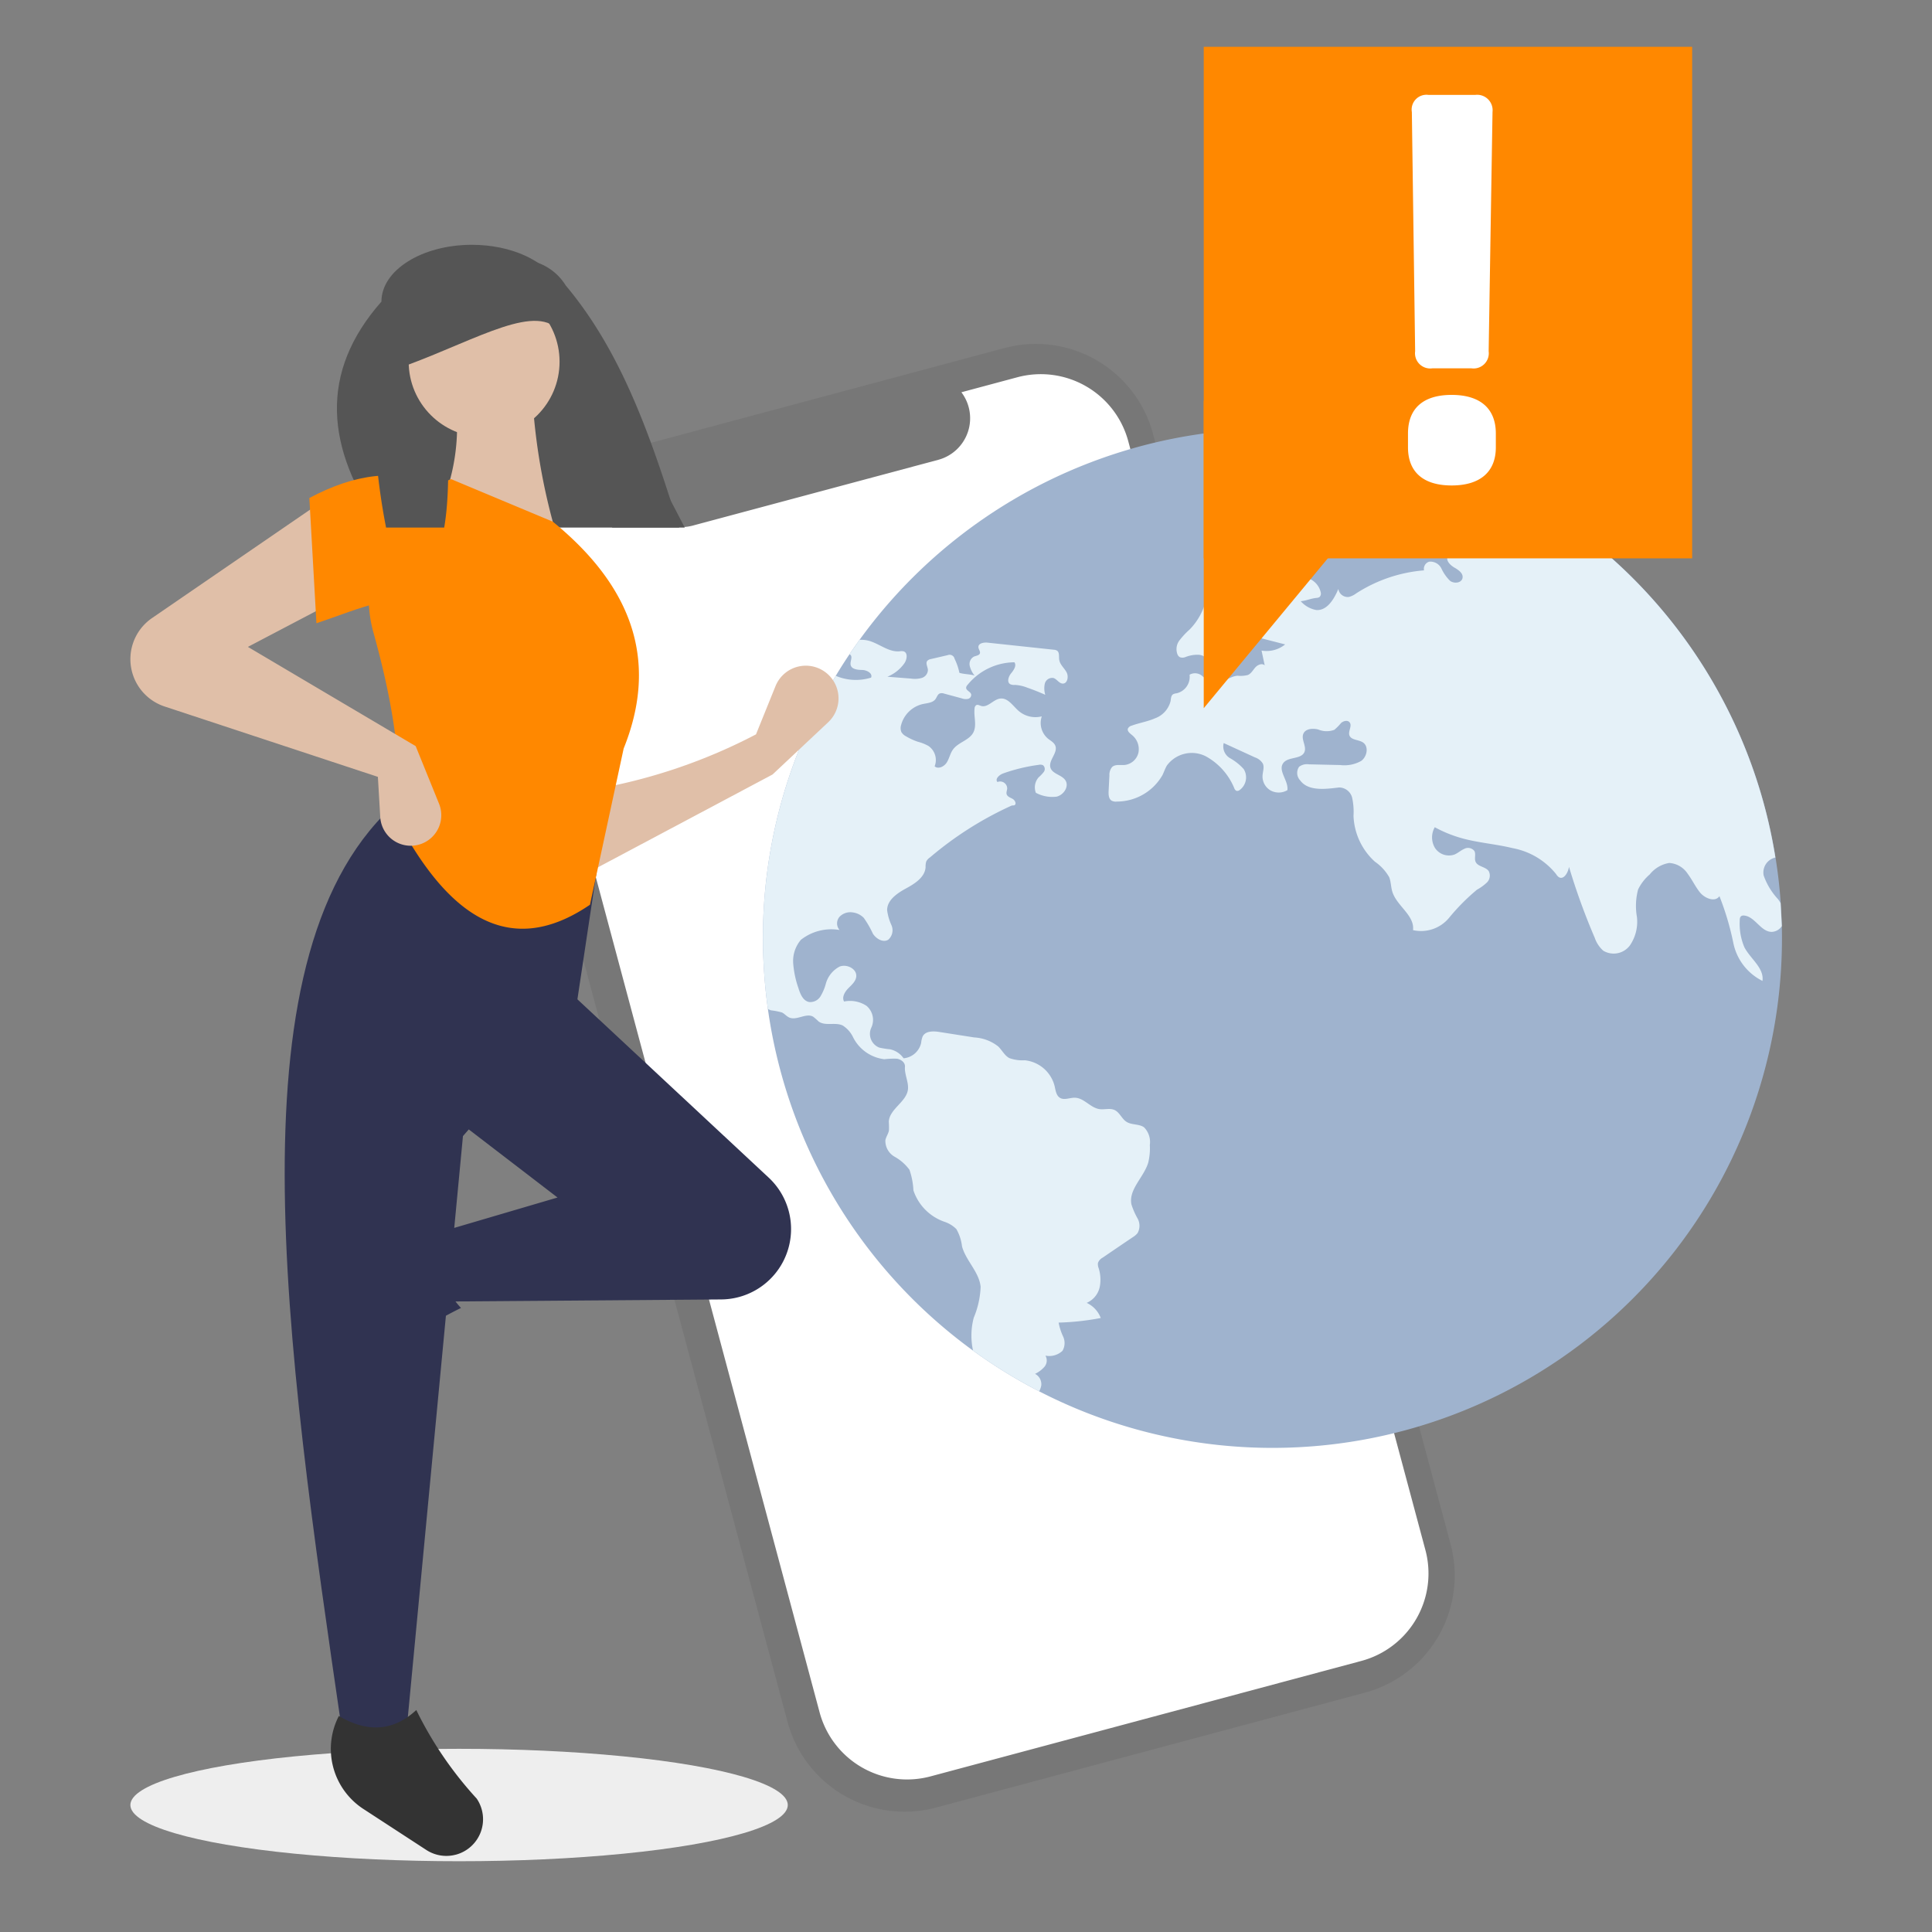 <svg xmlns="http://www.w3.org/2000/svg" xmlns:xlink="http://www.w3.org/1999/xlink" viewBox="0 0 150 150"><rect x="0" y="0" width="150" height="150" fill="#808080" stroke="none"/><defs><style>.b43bee40-e88a-4d6f-9250-9fc938c542f7{fill:#9fb3ce;}.f09ff598-bb90-4456-8261-0e8174f74abc{isolation:isolate;}.e96c8618-383e-4531-b4bf-9a48aa9ecf81{fill:#777;}.bcfd2635-aa74-46f2-bf2a-0eb08137f6c2{fill:#fff;}.a39b5967-89e6-4fdd-8ead-4b38e5616e02{clip-path:url(#ab3d739e-d02a-478f-b43c-79684dd0365d);}.ea21eddb-4c40-4b87-946f-19d364f596c1{fill:#e5f1f8;}.a7e54436-cf01-4cc5-9ec1-6d045d54ffe1{fill:#f80;}.a4ab232b-2d77-4fb7-ad4f-5824de9bbfac{fill:#eee;mix-blend-mode:multiply;}.e02696a1-bf02-42f1-8f78-d52d9c09091e{fill:#e0bfa8;}.a2f386f7-fd37-46f0-83b5-6fa043868274{fill:#303351;}.ac85527d-f8a7-4654-b5a4-c092e4d2d3ac{fill:#333;}.a4e3eb77-dc18-4bd6-9c13-253c0b7b4d7f{fill:#555;}</style><clipPath id="ab3d739e-d02a-478f-b43c-79684dd0365d"><path class="b43bee40-e88a-4d6f-9250-9fc938c542f7" d="M138.24,69.886l.017.236q.06.891.083,1.775a39.557,39.557,0,0,1-78.721,6.439q-.174-1.247-.27-2.517a39.356,39.356,0,0,1,5.538-23.346q.507-.847,1.062-1.669c.255-.381.518-.755.784-1.125a39.563,39.563,0,0,1,54.579-9.351c.5.348,1,.71,1.487,1.081q.585.446,1.151.914a39.452,39.452,0,0,1,13.9,24.257Q138.114,68.212,138.24,69.886Z"/></clipPath></defs><title>strato-illu-</title><g class="f09ff598-bb90-4456-8261-0e8174f74abc"><g id="af0d9775-6f8f-4261-81a0-845cc9815372" data-name="Ebene 1"><path class="e96c8618-383e-4531-b4bf-9a48aa9ecf81" d="M94.3,49.24l-.574.154L89.518,33.68a9.416,9.416,0,0,0-11.532-6.657h0L44.7,35.943a9.416,9.416,0,0,0-6.657,11.532h0l23.1,86.206a9.416,9.416,0,0,0,11.532,6.658h0l33.29-8.92a9.416,9.416,0,0,0,6.658-11.532h0L96.725,60.579l.574-.153Z"/><path class="bcfd2635-aa74-46f2-bf2a-0eb08137f6c2" d="M78.987,29.29l-4.345,1.165a3.341,3.341,0,0,1-1.8,5.246l-19.072,5.11A3.339,3.339,0,0,1,49.6,37.166l-4.059,1.088a7.032,7.032,0,0,0-4.972,8.612h0l23.065,86.08a7.031,7.031,0,0,0,8.611,4.972h0l33.451-8.964a7.031,7.031,0,0,0,4.972-8.611h0L87.6,34.262a7.032,7.032,0,0,0-8.612-4.972Z"/><path class="b43bee40-e88a-4d6f-9250-9fc938c542f7" d="M138.24,69.886l.017.236q.06.891.083,1.775a39.557,39.557,0,0,1-78.721,6.439q-.174-1.247-.27-2.517a39.356,39.356,0,0,1,5.538-23.346q.507-.847,1.062-1.669c.255-.381.518-.755.784-1.125a39.563,39.563,0,0,1,54.579-9.351c.5.348,1,.71,1.487,1.081q.585.446,1.151.914a39.452,39.452,0,0,1,13.9,24.257Q138.114,68.212,138.24,69.886Z"/><g class="a39b5967-89e6-4fdd-8ead-4b38e5616e02"><path class="ea21eddb-4c40-4b87-946f-19d364f596c1" d="M65.949,50.8a.2.2,0,0,1,.056.028c.225.158-.015.514.038.788.064.351.542.393.9.4s.832.264.687.594a3.967,3.967,0,0,1-2.745-.142,39.356,39.356,0,0,0-5.538,23.346q.1,1.272.27,2.517a1.032,1.032,0,0,0,.254.113,5.187,5.187,0,0,1,.844.166c.2.1.351.294.555.387.584.264,1.318-.382,1.869-.057a4.9,4.9,0,0,1,.413.363c.514.382,1.287.041,1.869.313a2.185,2.185,0,0,1,.811.913,3.125,3.125,0,0,0,2.428,1.709,6.2,6.2,0,0,1,.973-.041c.323.049.655.3.628.625-.048.557.269,1.138.238,1.693-.056,1.016-1.448,1.564-1.493,2.579a6.163,6.163,0,0,1,.012.666c-.044.267-.227.5-.277.765a1.412,1.412,0,0,0,.712,1.28,3.637,3.637,0,0,1,1.155,1.011,5.641,5.641,0,0,1,.309,1.6,3.871,3.871,0,0,0,2.421,2.446,2.334,2.334,0,0,1,.917.568,3.509,3.509,0,0,1,.436,1.341c.305,1.118,1.331,1.983,1.445,3.138a6.886,6.886,0,0,1-.535,2.4,5.438,5.438,0,0,0-.054,2.552,39.727,39.727,0,0,0,5.131,3.163,1.438,1.438,0,0,0,.167-.466.9.9,0,0,0-.485-.892,2.22,2.22,0,0,0,.733-.552.758.758,0,0,0,.075-.863,1.5,1.5,0,0,0,1.324-.375,1.2,1.2,0,0,0,.052-1.1,4.494,4.494,0,0,1-.352-1.09,20.083,20.083,0,0,0,3.271-.357,2.134,2.134,0,0,0-1.093-1.175,1.736,1.736,0,0,0,1.012-1.231,2.929,2.929,0,0,0-.091-1.486.8.8,0,0,1-.045-.385.762.762,0,0,1,.364-.408q1.17-.8,2.341-1.59a1.458,1.458,0,0,0,.37-.317,1.17,1.17,0,0,0,0-1.136,5.776,5.776,0,0,1-.476-1.087c-.238-1.161.954-2.1,1.3-3.236a4.7,4.7,0,0,0,.128-1.383,1.623,1.623,0,0,0-.448-1.369c-.391-.281-.957-.168-1.363-.427-.371-.236-.53-.734-.929-.918-.364-.166-.789-.01-1.185-.072-.694-.107-1.182-.861-1.885-.881-.395-.014-.826.213-1.165.009-.3-.182-.341-.587-.421-.926a2.668,2.668,0,0,0-2.308-1.991,3.015,3.015,0,0,1-1.211-.173c-.366-.2-.556-.609-.856-.9a3.287,3.287,0,0,0-1.853-.7q-1.352-.21-2.7-.423c-.479-.077-1.089-.091-1.313.342a1.808,1.808,0,0,0-.119.508,1.541,1.541,0,0,1-1.362,1.192,1.708,1.708,0,0,0-1.062-.7,6.486,6.486,0,0,1-.83-.132,1.146,1.146,0,0,1-.639-1.49c.008-.02.017-.039.026-.059a1.428,1.428,0,0,0-.373-1.691,2.321,2.321,0,0,0-1.744-.336c-.184-.334.052-.743.318-1.016s.595-.545.629-.925c.055-.6-.733-.989-1.291-.772a2.138,2.138,0,0,0-1.082,1.369,3.862,3.862,0,0,1-.407.945.933.933,0,0,1-.873.438c-.482-.085-.7-.632-.844-1.1a7.549,7.549,0,0,1-.4-1.915,2.535,2.535,0,0,1,.6-1.816,3.821,3.821,0,0,1,3-.762.777.777,0,0,1,0-1.026,1.161,1.161,0,0,1,1.033-.336,1.439,1.439,0,0,1,.849.424,7.553,7.553,0,0,1,.708,1.229c.259.4.8.714,1.195.46a.977.977,0,0,0,.248-1.117,4.086,4.086,0,0,1-.34-1.175c0-.78.776-1.31,1.463-1.683s1.468-.866,1.523-1.648a1.4,1.4,0,0,1,.052-.446.867.867,0,0,1,.3-.325,26.952,26.952,0,0,1,6.294-4c.121-.049.137-.007.261-.046.17-.116.03-.389-.147-.489s-.41-.171-.468-.367c-.04-.142.035-.294.045-.443a.548.548,0,0,0-.758-.5c-.209-.238.144-.558.444-.667a13.383,13.383,0,0,1,2.77-.667.5.5,0,0,1,.323.029.381.381,0,0,1,.063.519,2.928,2.928,0,0,1-.4.421,1.174,1.174,0,0,0-.217,1.2,2.678,2.678,0,0,0,1.615.3c.54-.129.98-.783.685-1.255-.273-.441-1-.491-1.164-.984-.189-.576.6-1.162.372-1.722-.1-.247-.363-.378-.569-.543a1.593,1.593,0,0,1-.479-1.729,2,2,0,0,1-1.79-.416c-.451-.39-.834-1.033-1.428-.967-.543.058-.965.729-1.489.574-.13-.039-.269-.126-.385-.06a.314.314,0,0,0-.125.244c-.082.63.194,1.319-.1,1.881-.324.61-1.169.754-1.574,1.314-.221.3-.286.693-.486,1.01s-.655.546-.943.3a1.326,1.326,0,0,0-.481-1.583,3.479,3.479,0,0,0-.823-.326,4.759,4.759,0,0,1-.925-.427.879.879,0,0,1-.351-.325.8.8,0,0,1-.02-.554,2.264,2.264,0,0,1,1.683-1.622c.351-.075.765-.09.981-.379.113-.151.161-.373.339-.443a.54.54,0,0,1,.344.014l1.36.368a.916.916,0,0,0,.478.042.319.319,0,0,0,.252-.356c-.06-.217-.406-.3-.39-.522a.344.344,0,0,1,.1-.2,4.754,4.754,0,0,1,3.647-1.766c.187.264-.051.608-.256.858s-.348.685-.066.844a.7.7,0,0,0,.357.055,3.08,3.08,0,0,1,.961.213c.474.164.941.351,1.4.554a1.7,1.7,0,0,1-.033-.872.591.591,0,0,1,.669-.431c.27.082.431.421.715.432.376.015.482-.549.3-.881s-.514-.593-.567-.969c-.038-.251.035-.572-.177-.71a.547.547,0,0,0-.246-.068l-5.128-.548c-.3-.034-.733.042-.724.346.005.172.171.33.115.49s-.3.177-.464.248a.656.656,0,0,0-.324.718,1.884,1.884,0,0,0,.375.752c-.34-.112-.839-.1-1.179-.213a4.435,4.435,0,0,0-.374-1.092.393.393,0,0,0-.47-.3.363.363,0,0,0-.066.021c-.43.1-.859.2-1.289.3a.509.509,0,0,0-.289.138c-.156.193.032.467.045.714a.67.67,0,0,1-.474.616,1.958,1.958,0,0,1-.827.052l-1.846-.145A3.005,3.005,0,0,0,70.2,51.52c.22-.3.308-.843-.05-.951a.815.815,0,0,0-.319,0C69,50.636,68.3,50,67.5,49.761a2.224,2.224,0,0,0-.77-.082Z"/><path class="ea21eddb-4c40-4b87-946f-19d364f596c1" d="M138.34,71.9a.975.975,0,0,1-.792.451c-.846-.009-1.291-1.193-2.133-1.267a.319.319,0,0,0-.218.038c-.119.076-.128.244-.125.384a4.638,4.638,0,0,0,.36,2.035c.465.9,1.546,1.611,1.406,2.617a4.228,4.228,0,0,1-2.257-2.92,21.622,21.622,0,0,0-1.085-3.661c-.337.5-1.145.169-1.52-.3-.358-.448-.6-.981-.945-1.438A1.851,1.851,0,0,0,129.6,67a2.444,2.444,0,0,0-1.517.892,3.64,3.64,0,0,0-.9,1.163,4.959,4.959,0,0,0-.093,2.136,3.244,3.244,0,0,1-.546,2.213,1.57,1.57,0,0,1-2.066.409,2.354,2.354,0,0,1-.662-1,51.271,51.271,0,0,1-2-5.511c-.064.442-.405,1.032-.789.8a.745.745,0,0,1-.212-.238,5.654,5.654,0,0,0-3.385-2.017c-1.3-.318-2.657-.41-3.949-.772a9.87,9.87,0,0,1-2.085-.85,1.587,1.587,0,0,0,.024,1.623,1.3,1.3,0,0,0,1.5.5c.272-.112.493-.323.763-.441a.621.621,0,0,1,.786.162c.137.246-.016.568.092.83.162.4.779.381,1.022.735a.75.75,0,0,1-.137.88,3.608,3.608,0,0,1-.772.56,16.179,16.179,0,0,0-2.18,2.2,2.823,2.823,0,0,1-2.787.941c.137-1.152-1.275-1.882-1.61-2.993-.111-.367-.1-.764-.24-1.118a3.687,3.687,0,0,0-1.114-1.206,5.06,5.06,0,0,1-1.657-3.559,5.1,5.1,0,0,0-.105-1.4,1.05,1.05,0,0,0-1.016-.8c-1.061.128-2.4.31-3.026-.558a.839.839,0,0,1-.077-1.049,1.015,1.015,0,0,1,.761-.19c.808.018,1.614.038,2.422.055a2.673,2.673,0,0,0,1.635-.317c.461-.329.612-1.125.138-1.438-.344-.228-.928-.17-1.054-.563-.1-.329.238-.735.016-1-.157-.188-.475-.11-.66.055a4.236,4.236,0,0,1-.519.527,1.694,1.694,0,0,1-1.262-.026c-.423-.1-.976-.067-1.146.332-.193.443.27.975.083,1.421-.253.588-1.27.341-1.647.86-.43.594.427,1.372.323,2.1a1.317,1.317,0,0,1-1.3.025,1.258,1.258,0,0,1-.63-1.129c.014-.325.158-.667.022-.962a1.118,1.118,0,0,0-.605-.476q-1.216-.559-2.431-1.115a1.053,1.053,0,0,0,.49,1.172,4.173,4.173,0,0,1,1.065.851,1.22,1.22,0,0,1-.336,1.639A.283.283,0,0,1,96,61.4a.323.323,0,0,1-.165-.19,4.976,4.976,0,0,0-2.217-2.491,2.4,2.4,0,0,0-3.022.718c-.137.232-.222.492-.339.735a4.085,4.085,0,0,1-3.534,2.061.713.713,0,0,1-.407-.064c-.243-.141-.257-.48-.243-.762.021-.4.04-.793.061-1.192a.946.946,0,0,1,.212-.666c.25-.229.641-.126.978-.157a1.245,1.245,0,0,0,1.064-.957,1.406,1.406,0,0,0-.5-1.366c-.164-.134-.385-.3-.319-.5a.434.434,0,0,1,.288-.227c.591-.22,1.229-.314,1.806-.568a1.916,1.916,0,0,0,1.221-1.344c.029-.191.031-.42.193-.527a.733.733,0,0,1,.264-.074,1.31,1.31,0,0,0,1.017-1.444.855.855,0,0,1,.972.088,2.672,2.672,0,0,0,.9.518c.638.125,1.2-.476,1.85-.527a2.342,2.342,0,0,0,.81-.059c.253-.113.39-.382.574-.588s.527-.35.728-.157c-.083-.385-.163-.768-.246-1.15a2.289,2.289,0,0,0,1.834-.478L97.705,49.5a.432.432,0,0,1-.2-.088c-.159-.147-.03-.405.074-.593.255-.454.25-1.169-.239-1.348a1.157,1.157,0,0,0-.983.276c-.473.311-.946.625-1.419.936-.024.285.331.42.557.592a.857.857,0,0,1-.445,1.536,1.075,1.075,0,0,1,.258.89l-.99.148a.434.434,0,0,1-.327-.04c-.114-.086-.11-.254-.148-.391a.864.864,0,0,0-.778-.581,2.521,2.521,0,0,0-1.009.17.622.622,0,0,1-.441.022.437.437,0,0,1-.189-.207,1.122,1.122,0,0,1,.145-1.1,6.128,6.128,0,0,1,.789-.845,4.963,4.963,0,0,0,1.3-2.392c.53-.272,1.072-.626,1.605-.9a6.726,6.726,0,0,1,1.347-.568,6.534,6.534,0,0,1,1.35-.166c.618-.036,1.239-.072,1.857-.1a4.47,4.47,0,0,1,1.641.112A1.518,1.518,0,0,1,102.544,46a.372.372,0,0,1-.095.35.426.426,0,0,1-.229.071c-.512.055-.719.2-1.23.258a2.1,2.1,0,0,0,1.22.685c.84.045,1.373-.862,1.7-1.639a.733.733,0,0,0,.815.621,1.538,1.538,0,0,0,.56-.269,11.387,11.387,0,0,1,5.276-1.794.581.581,0,0,1,.395-.672.951.951,0,0,1,.957.53,3.234,3.234,0,0,0,.668.953c.312.236.877.18.965-.2s-.31-.643-.635-.832-.681-.551-.5-.878a27.723,27.723,0,0,1,4.729-1.13,2.033,2.033,0,0,0,.8-.2.628.628,0,0,0,.326-.691,1.836,1.836,0,0,1-1.96-.576,16.419,16.419,0,0,1,5-.26l1.488,1.081c-.245.3-.58.583-.366.845a.6.6,0,0,0,.5.132c.338-.02.677-.038,1.012-.063a39.452,39.452,0,0,1,13.9,24.257,1.19,1.19,0,0,0-.91,1.39,5.244,5.244,0,0,0,1.124,1.851,2.77,2.77,0,0,1,.19.3Z"/></g><rect class="a7e54436-cf01-4cc5-9ec1-6d045d54ffe1" x="93.458" y="3.634" width="37.92" height="39.716"/><polygon class="a7e54436-cf01-4cc5-9ec1-6d045d54ffe1" points="93.458 31.111 93.458 54.985 108.201 37.177 93.458 31.111"/><path class="bcfd2635-aa74-46f2-bf2a-0eb08137f6c2" d="M116.136,33.66v1.072c0,1.887-1.2,2.959-3.431,2.959s-3.389-1.072-3.389-2.959V33.66c0-1.931,1.158-3,3.389-3S116.136,31.729,116.136,33.66ZM114.549,7.367a1.2,1.2,0,0,1,1.33,1.329l-.3,18.573a1.18,1.18,0,0,1-1.329,1.329H111.2a1.181,1.181,0,0,1-1.329-1.329L109.616,8.7A1.15,1.15,0,0,1,110.9,7.367Z"/><ellipse class="a4ab232b-2d77-4fb7-ad4f-5824de9bbfac" cx="35.643" cy="140.141" rx="25.52" ry="4.364"/><path class="e02696a1-bf02-42f1-8f78-d52d9c09091e" d="M59.98,60.132,45.485,67.838,45.3,61.416a42.9,42.9,0,0,0,13.395-4.4l1.515-3.745a2.539,2.539,0,0,1,4.316-.659h0a2.539,2.539,0,0,1-.224,3.462Z"/><path class="a2f386f7-fd37-46f0-83b5-6fa043868274" d="M24.563,104.625h0a2.847,2.847,0,0,1,.362-2.3l3.184-4.887a5.563,5.563,0,0,1,7.218-1.9h0c-1.338,2.277-1.151,4.276.463,6.012a28.94,28.94,0,0,0-6.875,4.687,2.847,2.847,0,0,1-4.352-1.6Z"/><path class="a2f386f7-fd37-46f0-83b5-6fa043868274" d="M60.64,98.235h0A5.466,5.466,0,0,1,56,100.888l-21.153.16-.917-5.321,9.357-2.752L35.394,86.92l8.623-10.091,15.663,14.6A5.463,5.463,0,0,1,60.64,98.235Z"/><path class="a2f386f7-fd37-46f0-83b5-6fa043868274" d="M31.54,134.625H26.586c-4.447-30.489-8.975-61.063,4.4-72.475l15.779,2.569L44.751,78.113,35.944,88.205Z"/><path class="ac85527d-f8a7-4654-b5a4-c092e4d2d3ac" d="M35.4,143.992h0a2.847,2.847,0,0,1-2.3-.361l-4.887-3.184a5.564,5.564,0,0,1-1.905-7.218h0c2.278,1.338,4.276,1.151,6.013-.463a28.935,28.935,0,0,0,4.687,6.874,2.847,2.847,0,0,1-1.6,4.352Z"/><path class="a4e3eb77-dc18-4bd6-9c13-253c0b7b4d7f" d="M53.164,40.96H29.614c-4.349-6.153-4.86-12.037,0-17.544,0-2.435,3.145-4.41,7.026-4.41h0c3.039,0,5.734,1.227,6.678,3.04Z"/><path class="e02696a1-bf02-42f1-8f78-d52d9c09091e" d="M43.283,41.784l-9.174-2.2a15.866,15.866,0,0,0,.918-10.275l6.238-.183A47.91,47.91,0,0,0,43.283,41.784Z"/><path class="a7e54436-cf01-4cc5-9ec1-6d045d54ffe1" d="M45.805,70.244c-6.679,4.55-11.4.155-15-6.626.5-4.149-.31-9.115-1.811-14.51A9.877,9.877,0,0,1,35.027,37.2h0l7.889,3.3c6.7,5.46,8.018,11.375,5.505,17.614Z"/><path class="e02696a1-bf02-42f1-8f78-d52d9c09091e" d="M26.586,46.371l-7.339,3.853L32.274,57.93,34.087,62.4A2.371,2.371,0,0,1,32.78,65.49c-.039.016-.078.031-.118.044h0a2.371,2.371,0,0,1-3.015-1.468,2.409,2.409,0,0,1-.125-.634l-.183-3.116L12.781,54.852a3.872,3.872,0,0,1-2.429-2.366h0a3.87,3.87,0,0,1,1.452-4.5l13.315-9.135Z"/><path class="a7e54436-cf01-4cc5-9ec1-6d045d54ffe1" d="M33.926,47.105c-3.061-1.341-5.845.116-9.358,1.284l-.55-9.724c3.488-1.859,6.814-2.361,9.908-.917Z"/><path class="a4e3eb77-dc18-4bd6-9c13-253c0b7b4d7f" d="M52.732,40.96H47.538C44.305,35,44.452,24.459,37.5,26.807c-4.465-2.649-1.9,7.748-3.013,14.153H29.974c-1.228-6.258-1.245-12.529.2-17.628a2.375,2.375,0,0,1,.864-1.737,4.911,4.911,0,0,1,.725-.551,7.957,7.957,0,0,1,5-1.578,14.079,14.079,0,0,1,3.861.53c.163.048.324.1.48.153q.322.111.621.241a4.259,4.259,0,0,1,2.2,1.775C48.322,27.408,50.565,34.023,52.732,40.96Z"/><circle class="e02696a1-bf02-42f1-8f78-d52d9c09091e" cx="37.587" cy="28.084" r="5.857"/><path class="a4e3eb77-dc18-4bd6-9c13-253c0b7b4d7f" d="M43.528,25.824c-1.762-2.4-6.357.464-11.882,2.511v-5.69c4.545-2,7.2-2.578,10.209-.5Z"/></g></g></svg>